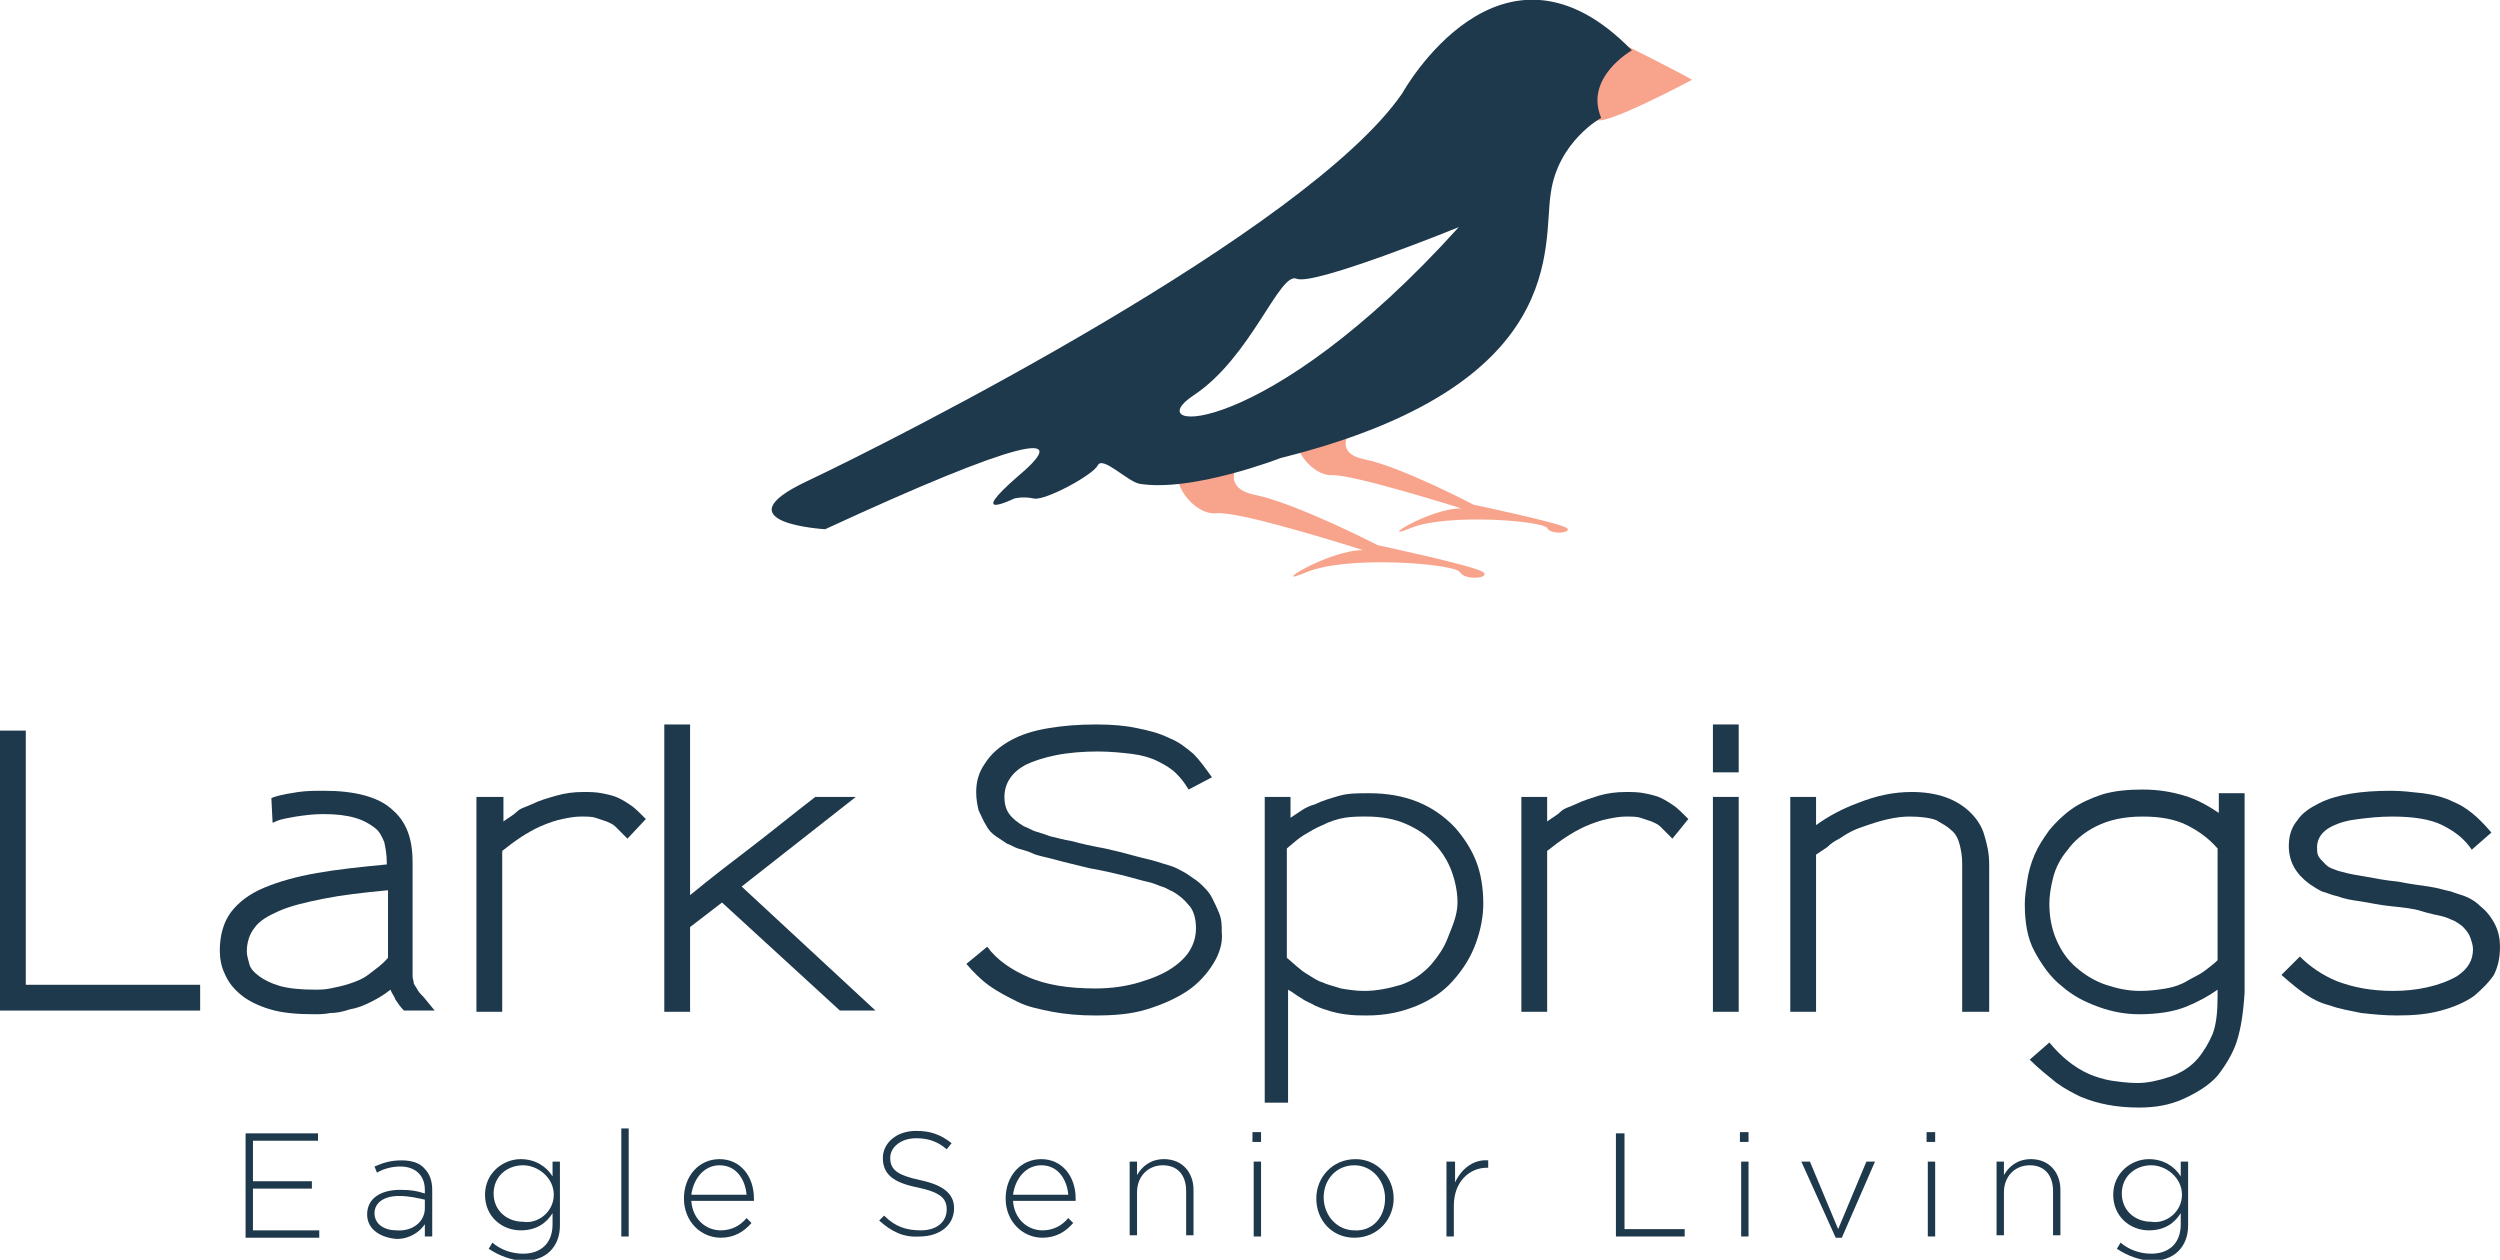 <?xml version="1.0" encoding="UTF-8"?> <svg xmlns="http://www.w3.org/2000/svg" xmlns:xlink="http://www.w3.org/1999/xlink" version="1.1" id="Layer_1" x="0px" y="0px" viewBox="0 0 203.6 102.6" style="enable-background:new 0 0 203.6 102.6;" xml:space="preserve"> <style type="text/css"> .st0{fill:#1E384C;} .st1{fill:#F8A48D;} </style> <g> <path class="st0" d="M0,82.3V59.5h2.1v20.7h14.2v2.1H0z"></path> <path class="st0" d="M32.9,82.3c-0.3-0.3-0.5-0.6-0.7-0.9c-0.1-0.3-0.3-0.5-0.4-0.8c-0.5,0.4-1,0.7-1.6,1c-0.6,0.3-1.1,0.5-1.7,0.6 c-0.6,0.2-1.1,0.3-1.6,0.3c-0.5,0.1-0.9,0.1-1.3,0.1c-1.4,0-2.6-0.1-3.6-0.4c-1-0.3-1.8-0.7-2.4-1.2c-0.6-0.5-1-1-1.3-1.7 c-0.3-0.6-0.4-1.3-0.4-1.9c0-1.2,0.3-2.3,0.9-3.1c0.6-0.8,1.5-1.5,2.7-2s2.6-0.9,4.3-1.2c1.7-0.3,3.6-0.5,5.7-0.7v-0.1 c0-0.7-0.1-1.2-0.2-1.7c-0.2-0.5-0.4-0.9-0.8-1.2c-0.4-0.3-0.9-0.6-1.6-0.8c-0.7-0.2-1.5-0.3-2.6-0.3c-0.8,0-1.5,0.1-2.2,0.2 c-0.6,0.1-1.1,0.2-1.4,0.3c-0.3,0.1-0.4,0.2-0.5,0.2L22.1,65c0,0,0.2-0.1,0.6-0.2c0.4-0.1,0.9-0.2,1.6-0.3c0.7-0.1,1.4-0.1,2.1-0.1 c2.5,0,4.4,0.5,5.5,1.5c1.2,1,1.7,2.4,1.7,4.3v8.4c0,0.4,0,0.6,0,0.9c0,0.2,0.1,0.4,0.1,0.6c0.1,0.2,0.2,0.3,0.3,0.5 c0.1,0.2,0.3,0.4,0.5,0.6l0.9,1.1H32.9z M31.6,72.5c-2.1,0.2-3.8,0.4-5.3,0.7c-1.5,0.3-2.7,0.6-3.6,1c-0.9,0.4-1.6,0.8-2,1.4 c-0.4,0.5-0.6,1.2-0.6,1.9c0,0.3,0.1,0.6,0.2,1c0.1,0.4,0.4,0.7,0.8,1s1,0.6,1.7,0.8c0.7,0.2,1.7,0.3,2.9,0.3c0.3,0,0.7,0,1.2-0.1 c0.5-0.1,1-0.2,1.6-0.4c0.6-0.2,1.1-0.4,1.6-0.8s1-0.7,1.5-1.3L31.6,72.5z"></path> <path class="st0" d="M51.1,68.3c-0.5-0.5-0.8-0.8-1-1c-0.2-0.2-0.5-0.3-0.7-0.4c-0.3-0.1-0.6-0.2-0.9-0.3s-0.7-0.1-1.2-0.1 c-0.5,0-1,0.1-1.5,0.2c-0.5,0.1-1.1,0.3-1.8,0.6c-1.1,0.5-2.1,1.2-3.1,2v13.1h-2.1V64.9H41l0,2c0.4-0.3,0.8-0.5,1.1-0.8 s0.8-0.4,1.2-0.6c0.6-0.3,1.3-0.5,2-0.7c0.7-0.2,1.4-0.3,2.2-0.3c0.5,0,1,0,1.5,0.1s1,0.2,1.4,0.4c0.4,0.2,0.7,0.4,1,0.6 c0.3,0.2,0.7,0.6,1.2,1.1L51.1,68.3z"></path> <path class="st0" d="M68.4,82.3l-9.6-8.8l-2.6,2v6.9h-2.1V59h2.1v11v2.9c1.7-1.4,3.4-2.7,5.1-4c1.7-1.3,3.4-2.7,5.1-4h3.3l-9.3,7.3 l10.9,10.1H68.4z"></path> <path class="st0" d="M98.8,78.5c-0.5,0.8-1.2,1.6-2.1,2.2c-0.9,0.6-2,1.1-3.3,1.5c-1.3,0.4-2.7,0.5-4.2,0.5c-1.3,0-2.4-0.1-3.5-0.3 c-1-0.2-2-0.4-2.8-0.8s-1.6-0.8-2.3-1.3c-0.7-0.5-1.3-1.1-1.9-1.8l1.7-1.4c0.8,1.1,2,1.9,3.4,2.5s3.2,0.9,5.4,0.9 c1.4,0,2.6-0.2,3.6-0.5s2-0.7,2.7-1.2c0.6-0.4,1.1-0.9,1.4-1.4c0.3-0.5,0.5-1.1,0.5-1.8c0-0.8-0.2-1.5-0.6-1.9 c-0.4-0.5-0.8-0.8-1.3-1.1c-0.3-0.1-0.5-0.3-0.9-0.4c-0.3-0.1-0.7-0.3-1.2-0.4s-1.1-0.3-1.9-0.5c-0.8-0.2-1.7-0.4-2.8-0.6 c-1.2-0.3-2.1-0.5-2.8-0.7c-0.7-0.2-1.4-0.3-1.8-0.5s-0.9-0.3-1.2-0.4c-0.3-0.1-0.6-0.3-0.9-0.4c-0.3-0.2-0.6-0.4-0.9-0.6 s-0.6-0.5-0.8-0.9c-0.2-0.3-0.4-0.8-0.6-1.2c-0.1-0.4-0.2-0.9-0.2-1.5c0-0.8,0.2-1.6,0.7-2.3c0.5-0.8,1.2-1.4,2.1-1.9 c0.9-0.5,1.9-0.8,3.1-1s2.4-0.3,3.9-0.3c1.3,0,2.4,0.1,3.3,0.3c1,0.2,1.8,0.4,2.6,0.8c0.8,0.3,1.4,0.8,2,1.3c0.5,0.5,1,1.2,1.5,1.9 l-1.9,1c-0.3-0.5-0.6-0.9-1-1.3c-0.4-0.4-0.9-0.7-1.5-1c-0.6-0.3-1.3-0.5-2.1-0.6c-0.8-0.1-1.8-0.2-2.8-0.2c-1.2,0-2.4,0.1-3.4,0.3 c-1,0.2-1.9,0.5-2.5,0.8c-1.1,0.6-1.7,1.5-1.7,2.6c0,0.5,0.1,1,0.4,1.4c0.3,0.4,0.7,0.7,1.2,1c0.3,0.1,0.6,0.3,0.9,0.4 c0.3,0.1,0.7,0.2,1.2,0.4c0.5,0.1,1.1,0.3,1.8,0.4c0.7,0.2,1.6,0.4,2.7,0.6c0.9,0.2,1.7,0.4,2.4,0.6c0.7,0.2,1.3,0.3,1.9,0.5 s1.1,0.3,1.5,0.5c0.4,0.2,0.8,0.4,1.2,0.7c0.3,0.2,0.6,0.4,0.9,0.7c0.3,0.3,0.6,0.6,0.8,1c0.2,0.4,0.4,0.8,0.6,1.3 c0.2,0.5,0.2,1,0.2,1.5C99.6,76.8,99.3,77.7,98.8,78.5z"></path> <path class="st0" d="M120.2,76.8c-0.4,1.1-1,2.1-1.9,3.1c-0.7,0.8-1.7,1.5-2.9,2c-1.2,0.5-2.5,0.8-4.1,0.8c-0.5,0-1.1,0-1.8-0.1 s-1.5-0.3-2.4-0.7c-0.3-0.2-0.7-0.3-1.1-0.6c-0.4-0.2-0.7-0.5-1.1-0.7v9.2H103V64.9h2.1l0,1.7c0.3-0.2,0.6-0.4,0.9-0.6 c0.3-0.2,0.7-0.4,1.1-0.5c0.6-0.3,1.3-0.5,2-0.7c0.7-0.2,1.5-0.2,2.4-0.2c2.9,0,5.2,0.9,7,2.8c0.7,0.8,1.3,1.7,1.7,2.7 c0.4,1,0.6,2.2,0.6,3.5C120.8,74.6,120.6,75.7,120.2,76.8z M118.7,73.5c0-0.9-0.2-1.8-0.5-2.6s-0.8-1.6-1.4-2.2 c-0.6-0.7-1.4-1.2-2.3-1.6s-2-0.6-3.2-0.6c-0.6,0-1.2,0-1.8,0.1c-0.6,0.1-1.2,0.3-1.8,0.6c-0.5,0.2-1,0.5-1.5,0.8 c-0.5,0.3-0.9,0.7-1.4,1.1V78c0.6,0.5,1.1,1,1.6,1.3c0.5,0.3,0.9,0.6,1.3,0.7c0.4,0.2,0.9,0.3,1.5,0.5c0.6,0.1,1.2,0.2,1.9,0.2 c1,0,2-0.2,3-0.5c0.9-0.3,1.8-0.9,2.5-1.7c0.5-0.6,1-1.3,1.3-2.1S118.7,74.6,118.7,73.5L118.7,73.5z"></path> <path class="st0" d="M136.2,68.3c-0.5-0.5-0.8-0.8-1-1c-0.2-0.2-0.5-0.3-0.7-0.4c-0.3-0.1-0.6-0.2-0.9-0.3s-0.7-0.1-1.2-0.1 c-0.5,0-1,0.1-1.5,0.2c-0.5,0.1-1.1,0.3-1.8,0.6c-1.1,0.5-2.1,1.2-3.1,2v13.1h-2.1V64.9h2.1l0,2c0.4-0.3,0.8-0.5,1.1-0.8 s0.8-0.4,1.2-0.6c0.6-0.3,1.3-0.5,1.9-0.7c0.7-0.2,1.4-0.3,2.2-0.3c0.5,0,1,0,1.5,0.1s1,0.2,1.4,0.4c0.4,0.2,0.7,0.4,1,0.6 c0.3,0.2,0.7,0.6,1.2,1.1L136.2,68.3z"></path> <path class="st0" d="M139.5,62.9V59h2.1v3.9L139.5,62.9z M139.5,82.3V64.9h2.1v17.5H139.5z"></path> <path class="st0" d="M159.8,82.3v-12c0-0.6-0.1-1.1-0.2-1.5s-0.3-0.9-0.7-1.2c-0.3-0.3-0.7-0.5-1.2-0.8c-0.5-0.2-1.3-0.3-2.2-0.3 c-1.1,0-2.3,0.3-3.7,0.8c-0.3,0.1-0.6,0.2-1,0.4c-0.4,0.2-0.7,0.4-1,0.6c-0.4,0.2-0.7,0.4-1,0.7c-0.3,0.2-0.6,0.4-0.9,0.6v12.8 h-2.1V64.9h2.1c0,0,0,0.2,0,0.4c0,0.2,0,0.6,0,0.9c0,0.4,0,0.7,0,1c1.1-0.8,2.3-1.4,3.4-1.8c1.5-0.6,2.9-0.9,4.4-0.9 c2.1,0,3.7,0.6,4.8,1.7c0.5,0.5,0.9,1.1,1.1,1.8c0.2,0.7,0.4,1.4,0.4,2.4v12H159.8z"></path> <path class="st0" d="M182.2,84.7c-0.3,1-0.9,2-1.6,2.9c-0.7,0.8-1.7,1.4-2.8,1.9s-2.3,0.7-3.6,0.7c-1.8,0-3.4-0.3-4.8-0.9 c-0.6-0.3-1.2-0.6-1.9-1.1c-0.6-0.5-1.4-1.1-2.2-1.9l1.6-1.4c0.5,0.6,1,1.1,1.5,1.5c0.5,0.4,1.1,0.8,1.8,1.1 c0.5,0.2,1.1,0.4,1.7,0.5c0.7,0.1,1.4,0.2,2.2,0.2c0.8,0,1.7-0.2,2.6-0.5s1.7-0.8,2.3-1.5c0.5-0.6,0.9-1.3,1.2-2 c0.3-0.8,0.4-1.8,0.4-3.1v-0.5c-0.7,0.5-1.6,1-2.6,1.4s-2.3,0.6-3.8,0.6c-1.1,0-2.2-0.2-3.3-0.6c-1.1-0.4-2.1-0.9-3-1.7 c-0.9-0.7-1.6-1.7-2.2-2.8c-0.6-1.1-0.8-2.4-0.8-3.9c0-0.6,0.1-1.2,0.2-1.9s0.3-1.4,0.6-2.1c0.3-0.7,0.7-1.3,1.2-2 c0.5-0.6,1.1-1.2,1.8-1.7c0.7-0.5,1.6-0.9,2.5-1.2c1-0.3,2.1-0.4,3.3-0.4c1.3,0,2.4,0.2,3.4,0.5c1,0.3,1.9,0.8,2.8,1.4l0-1.6h2.1 v16.2C182.7,82.5,182.5,83.7,182.2,84.7z M180.6,69.1c-0.7-0.8-1.5-1.4-2.5-1.9c-1-0.5-2.2-0.7-3.6-0.7c-1.6,0-2.8,0.3-3.8,0.8 c-1,0.5-1.8,1.2-2.3,1.9c-0.6,0.7-1,1.5-1.2,2.3c-0.2,0.8-0.3,1.5-0.3,2.1c0,1.1,0.2,2.1,0.6,3c0.4,0.9,0.9,1.6,1.6,2.2 c0.7,0.6,1.5,1.1,2.4,1.4c0.9,0.3,1.8,0.5,2.8,0.5c0.8,0,1.5-0.1,2.1-0.2c0.6-0.1,1.2-0.3,1.7-0.6s1-0.5,1.4-0.8 c0.4-0.3,0.8-0.6,1.1-0.9L180.6,69.1z"></path> <path class="st0" d="M203.1,79.4c-0.4,0.6-0.9,1.1-1.6,1.7c-0.7,0.5-1.6,0.9-2.7,1.2s-2.2,0.4-3.6,0.4c-1,0-2-0.1-2.9-0.2 c-0.9-0.2-1.7-0.3-2.5-0.6c-0.8-0.2-1.4-0.5-2-0.9c-0.6-0.4-1.2-0.9-2-1.6l1.5-1.5c0.8,0.8,1.8,1.5,3,2c1.3,0.5,2.8,0.8,4.6,0.8 c1,0,1.9-0.1,2.8-0.3s1.7-0.5,2.4-0.9c0.9-0.6,1.3-1.3,1.3-2.2c0-0.3-0.1-0.6-0.2-0.9c-0.1-0.3-0.3-0.6-0.6-0.9 c-0.2-0.2-0.4-0.3-0.7-0.5c-0.3-0.1-0.6-0.3-1.1-0.4c-0.4-0.1-1-0.2-1.6-0.4s-1.5-0.3-2.5-0.4c-1-0.1-1.8-0.3-2.5-0.4 c-0.7-0.1-1.3-0.2-1.8-0.4c-0.5-0.1-0.9-0.3-1.3-0.4c-0.4-0.2-0.7-0.4-1-0.6c-1.1-0.8-1.7-1.8-1.7-3.1c0-0.8,0.2-1.5,0.7-2.1 c0.4-0.6,1-1,1.8-1.4c1.4-0.7,3.4-1,5.8-1c0.9,0,1.7,0.1,2.6,0.2c0.8,0.1,1.7,0.3,2.5,0.7c0.5,0.2,1,0.5,1.5,0.9 c0.5,0.4,1,0.9,1.6,1.6l-1.6,1.4c-0.6-0.9-1.4-1.5-2.4-2s-2.4-0.7-4.1-0.7c-1,0-1.9,0.1-2.7,0.2c-0.9,0.1-1.6,0.3-2.2,0.6 c-0.8,0.4-1.2,1-1.2,1.7c0,0.2,0,0.5,0.1,0.7c0.1,0.2,0.3,0.4,0.6,0.7c0.2,0.2,0.4,0.3,0.7,0.4c0.2,0.1,0.6,0.2,1,0.3 c0.4,0.1,1,0.2,1.6,0.3s1.5,0.3,2.6,0.4c1,0.2,1.8,0.3,2.5,0.4c0.7,0.1,1.3,0.3,1.8,0.4c0.5,0.2,1,0.3,1.4,0.5 c0.4,0.2,0.7,0.4,1,0.7c0.5,0.4,0.9,0.9,1.2,1.5c0.3,0.6,0.4,1.2,0.4,1.8C203.6,78.1,203.4,78.8,203.1,79.4z"></path> </g> <g> <path class="st0" d="M19.9,92.3h6v0.6h-5.3v3.3h4.8v0.6h-4.8v3.4h5.4v0.6h-6V92.3z"></path> <path class="st0" d="M29.9,98.9L29.9,98.9c0-1.3,1.1-2,2.7-2c0.9,0,1.4,0.1,2,0.3v-0.3c0-1.2-0.8-1.9-2-1.9c-0.7,0-1.4,0.2-1.9,0.5 L30.5,95c0.7-0.3,1.3-0.5,2.2-0.5c0.8,0,1.5,0.2,1.9,0.7c0.4,0.4,0.6,1,0.6,1.7v3.8h-0.6v-1c-0.4,0.6-1.2,1.2-2.3,1.2 C31.1,100.8,29.9,100.2,29.9,98.9z M34.6,98.4v-0.7c-0.5-0.1-1.2-0.3-2.1-0.3c-1.3,0-2,0.6-2,1.4v0c0,0.9,0.8,1.4,1.8,1.4 C33.6,100.3,34.6,99.5,34.6,98.4z"></path> <path class="st0" d="M39.8,101.7l0.3-0.5c0.7,0.6,1.6,0.9,2.5,0.9c1.4,0,2.4-0.8,2.4-2.4v-0.9c-0.5,0.8-1.3,1.4-2.6,1.4 c-1.5,0-2.9-1.1-2.9-2.9v0c0-1.8,1.5-2.9,2.9-2.9c1.2,0,2.1,0.6,2.6,1.4v-1.2h0.6v5.2c0,0.9-0.3,1.6-0.8,2.1 c-0.5,0.5-1.3,0.8-2.2,0.8C41.6,102.6,40.7,102.3,39.8,101.7z M45.1,97.3L45.1,97.3c0-1.4-1.3-2.4-2.5-2.4c-1.3,0-2.4,0.9-2.4,2.3 v0c0,1.4,1.1,2.3,2.4,2.3C43.8,99.7,45.1,98.7,45.1,97.3z"></path> <path class="st0" d="M50.6,91.9h0.6v8.8h-0.6V91.9z"></path> <path class="st0" d="M55.7,97.6L55.7,97.6c0-1.8,1.2-3.2,2.9-3.2c1.7,0,2.8,1.4,2.8,3.2c0,0.1,0,0.1,0,0.2h-5.1 c0.1,1.5,1.2,2.4,2.4,2.4c0.9,0,1.6-0.4,2.1-1l0.4,0.4c-0.6,0.7-1.4,1.2-2.5,1.2C57.1,100.8,55.7,99.5,55.7,97.6z M60.8,97.3 c-0.1-1.2-0.8-2.4-2.2-2.4c-1.2,0-2.1,1-2.3,2.4H60.8z"></path> <path class="st0" d="M71.6,99.4L72,99c0.9,0.9,1.8,1.2,3,1.2c1.3,0,2.1-0.7,2.1-1.7v0c0-0.9-0.5-1.4-2.4-1.8 c-2-0.4-2.8-1.1-2.8-2.4v0c0-1.2,1.1-2.2,2.7-2.2c1.2,0,2,0.3,2.9,1l-0.4,0.5c-0.8-0.7-1.6-0.9-2.5-0.9c-1.2,0-2.1,0.7-2.1,1.6v0 c0,0.9,0.5,1.4,2.4,1.8c1.9,0.4,2.8,1.1,2.8,2.3v0c0,1.4-1.2,2.3-2.8,2.3C73.6,100.8,72.6,100.3,71.6,99.4z"></path> <path class="st0" d="M81.9,97.6L81.9,97.6c0-1.8,1.2-3.2,2.9-3.2c1.7,0,2.8,1.4,2.8,3.2c0,0.1,0,0.1,0,0.2h-5.1 c0.1,1.5,1.2,2.4,2.4,2.4c0.9,0,1.6-0.4,2.1-1l0.4,0.4c-0.6,0.7-1.4,1.2-2.5,1.2C83.3,100.8,81.9,99.5,81.9,97.6z M87,97.3 c-0.1-1.2-0.8-2.4-2.2-2.4c-1.2,0-2.1,1-2.3,2.4H87z"></path> <path class="st0" d="M92,94.6h0.6v1.1c0.4-0.7,1.1-1.3,2.2-1.3c1.5,0,2.4,1.1,2.4,2.5v3.7h-0.6V97c0-1.3-0.7-2.1-1.9-2.1 c-1.2,0-2.1,0.9-2.1,2.2v3.5H92V94.6z"></path> <path class="st0" d="M102,92.2h0.7V93H102V92.2z M102.1,94.6h0.6v6.1h-0.6V94.6z"></path> <path class="st0" d="M107.2,97.6L107.2,97.6c0-1.7,1.3-3.2,3.2-3.2c1.8,0,3.1,1.5,3.1,3.2v0c0,1.7-1.3,3.2-3.2,3.2 C108.5,100.8,107.2,99.4,107.2,97.6z M112.8,97.6L112.8,97.6c0-1.5-1.1-2.7-2.5-2.7c-1.5,0-2.5,1.2-2.5,2.6v0 c0,1.5,1.1,2.7,2.5,2.7C111.8,100.3,112.8,99.1,112.8,97.6z"></path> <path class="st0" d="M117.9,94.6h0.6v1.7c0.5-1.1,1.5-1.9,2.7-1.8v0.6h-0.1c-1.4,0-2.7,1.1-2.7,3.1v2.5h-0.6V94.6z"></path> <path class="st0" d="M131.7,92.3h0.6v7.8h4.9v0.6h-5.6V92.3z"></path> <path class="st0" d="M141.7,92.2h0.7V93h-0.7V92.2z M141.8,94.6h0.6v6.1h-0.6V94.6z"></path> <path class="st0" d="M146.7,94.6h0.7l2.3,5.5l2.3-5.5h0.7l-2.7,6.2h-0.5L146.7,94.6z"></path> <path class="st0" d="M156.9,92.2h0.7V93h-0.7V92.2z M157,94.6h0.6v6.1H157V94.6z"></path> <path class="st0" d="M162.6,94.6h0.6v1.1c0.4-0.7,1.1-1.3,2.2-1.3c1.5,0,2.4,1.1,2.4,2.5v3.7h-0.6V97c0-1.3-0.7-2.1-1.9-2.1 c-1.2,0-2.1,0.9-2.1,2.2v3.5h-0.6V94.6z"></path> <path class="st0" d="M172.4,101.7l0.3-0.5c0.7,0.6,1.6,0.9,2.5,0.9c1.4,0,2.4-0.8,2.4-2.4v-0.9c-0.5,0.8-1.3,1.4-2.6,1.4 c-1.5,0-2.9-1.1-2.9-2.9v0c0-1.8,1.5-2.9,2.9-2.9c1.2,0,2.1,0.6,2.6,1.4v-1.2h0.6v5.2c0,0.9-0.3,1.6-0.8,2.1 c-0.5,0.5-1.3,0.8-2.2,0.8C174.2,102.6,173.3,102.3,172.4,101.7z M177.7,97.3L177.7,97.3c0-1.4-1.3-2.4-2.5-2.4 c-1.3,0-2.4,0.9-2.4,2.3v0c0,1.4,1.1,2.3,2.4,2.3C176.4,99.7,177.7,98.7,177.7,97.3z"></path> </g> <path class="st1" d="M110.5,34.3c0,0-2.4,2.5,0.6,3.1c3,0.6,8.9,3.7,8.9,3.7s7.1,1.5,7.6,1.9c0.5,0.4-1.3,0.6-1.6,0 c-0.4-0.6-8.2-1.2-11.1,0c-2.9,1.2,1.5-1.6,4.1-1.6c0,0-8.9-2.8-10.5-2.7c-1.6,0.1-3.6-2.4-2.6-3.5L110.5,34.3z"></path> <path class="st1" d="M101.5,36.8c0,0-2.7,2.8,0.7,3.5c3.4,0.7,10,4.1,10,4.1s8,1.7,8.6,2.2c0.6,0.5-1.5,0.7-1.9,0 c-0.4-0.7-9.2-1.4-12.5,0c-3.3,1.4,1.7-1.8,4.6-1.8c0,0-10-3.2-11.9-3c-1.9,0.2-4-2.7-2.9-4L101.5,36.8z"></path> <path class="st1" d="M132.6,3.8c0,0,4.4,2.2,5.2,2.7c0,0-7.5,4-7.8,3.2C128.4,5.5,132.6,3.8,132.6,3.8"></path> <path class="st0" d="M132.9,4.1c-10.7-11-18.7,3.5-18.7,3.5c-7.7,11.2-41.3,28.2-48.5,31.6c-7.2,3.4,1.5,3.9,1.5,3.9 C83,35.8,87.5,34.9,83,38.7c-4.5,3.9-0.4,1.9-0.4,1.9s0.7-0.2,1.6,0c0.9,0.2,4.8-1.9,5.2-2.7c0.4-0.8,2.4,1.3,3.4,1.5 c4.3,0.7,11.5-2.1,11.5-2.1c23.7-5.9,21.3-17.4,22-21.6c0.6-4.2,4.1-6.1,4.1-6.1C129,6.3,132.9,4.1,132.9,4.1z M97.2,32.2 c4.7-3.1,7-10.1,8.4-9.5s13.2-4.2,13.2-4.2C103,36,92.5,35.3,97.2,32.2z"></path> </svg> 